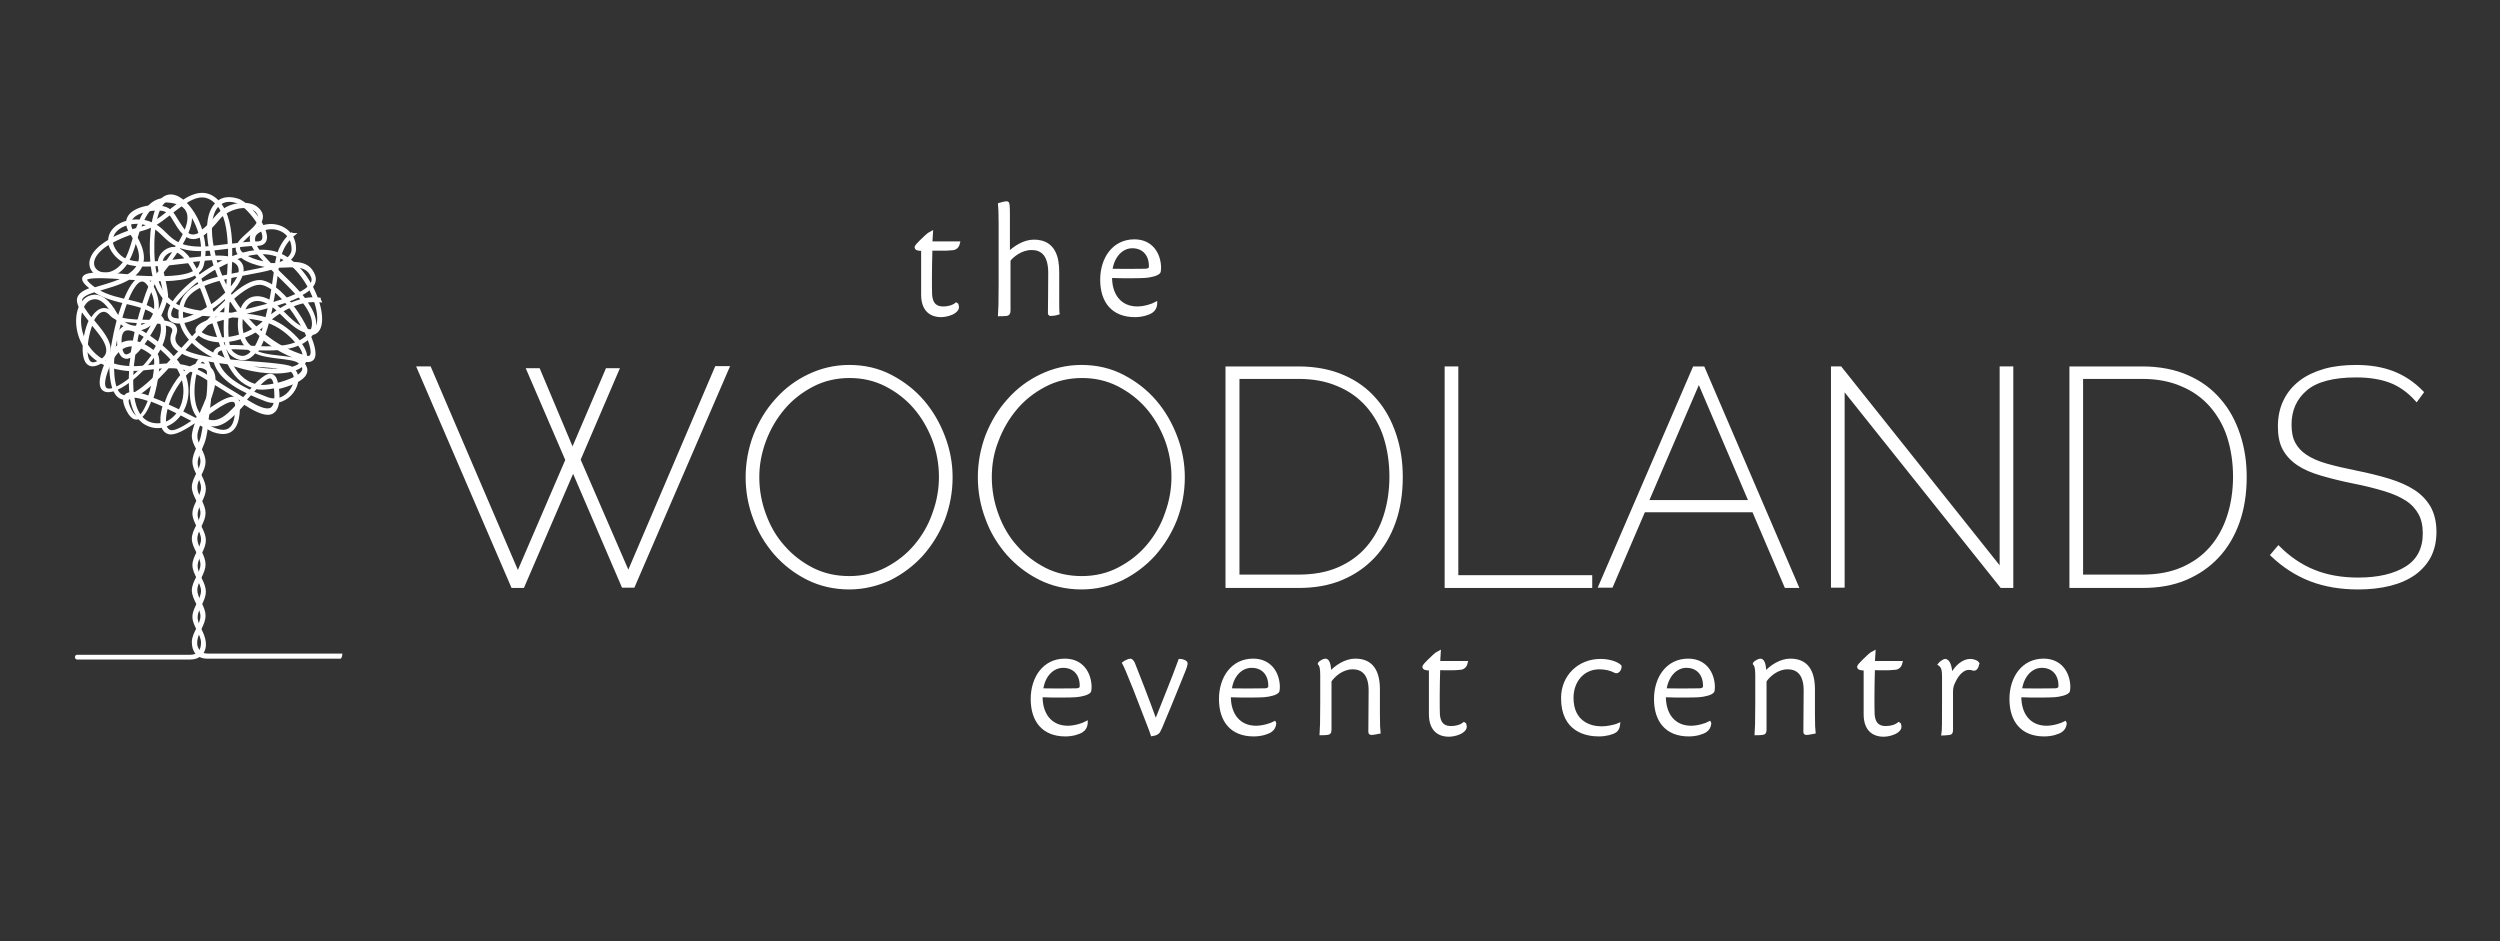 <?xml version="1.0" encoding="utf-8"?>
<!-- Generator: Adobe Illustrator 26.4.0, SVG Export Plug-In . SVG Version: 6.00 Build 0)  -->
<svg version="1.1" id="Layer_1" xmlns="http://www.w3.org/2000/svg" xmlns:xlink="http://www.w3.org/1999/xlink" x="0px" y="0px"
	 viewBox="0 0 841.9 317" style="enable-background:new 0 0 841.9 317;" xml:space="preserve">
<rect x="0" y="0" width="841.9" height="317" fill="#333333" stroke="none"/>
<style type="text/css">
	.st0{fill:#FFFFFF;stroke:#FFFFFF;stroke-miterlimit:10;}
</style>
<g>
	<g>
		<path class="st0" d="M365.8,243.6c-0.1,1-0.5,1.9-1.4,2.5c-1,0.7-3.2,1.4-5.6,1.4c-7.4,0-11.2-4.7-11.2-12.1c0-7.1,4-13.1,11-13.1
			c5.7,0,8.3,4.3,8.5,8.7c0,0.4,0,1.2-0.1,1.6c-0.2,1-3.2,1.6-4.8,1.7c-1.6,0.1-6.7,0.2-11.6,0c-0.1,6.3,3.2,10.6,9,10.6
			c2.4,0,5.1-0.9,6.2-1.5V243.6z M350.8,232.3c5.4,0.1,11,0,11.8,0c0.9-0.1,1.5-0.4,1.5-1.2c0.1-3.8-2.1-6.7-6.1-6.7
			C354.6,224.4,351.4,227.3,350.8,232.3z"/>
		<path class="st0" d="M381.7,223.4c0.9,2.2,5.2,13.2,7.5,19.7c1.6-4.1,6.3-15.6,8.1-20.7c0.4,0,1.2,0.1,1.8,0.5
			c0.5,0.3,0.5,0.7-0.4,3c-2.1,5.1-3.2,8.1-7.8,19c-0.5,1.1-0.8,1.8-1.3,2c-0.5,0.3-1,0.4-1.6,0.5c-0.5-1.6-1.8-4.7-5.9-15.4
			c-2.4-6-3.1-7.6-3.7-8.7c0.5-0.4,1.8-1,2.3-1C381,222.4,381.3,222.6,381.7,223.4z"/>
		<path class="st0" d="M429.3,243.6c-0.1,1-0.5,1.9-1.4,2.5c-1,0.7-3.2,1.4-5.7,1.4c-7.4,0-11.2-4.7-11.2-12.1c0-7.1,4-13.1,11-13.1
			c5.7,0,8.3,4.3,8.5,8.7c0,0.4,0,1.2-0.1,1.6c-0.2,1-3.2,1.6-4.8,1.7c-1.6,0.1-6.7,0.2-11.6,0c-0.1,6.3,3.2,10.6,9,10.6
			c2.4,0,5.1-0.9,6.2-1.5L429.3,243.6z M414.3,232.3c5.4,0.1,11,0,11.8,0c0.9-0.1,1.5-0.4,1.5-1.2c0.1-3.8-2.1-6.7-6.1-6.7
			C418,224.4,414.9,227.3,414.3,232.3z"/>
		<path class="st0" d="M461.4,232.5c0-5.2-2.2-7.6-5.9-7.6c-3.5,0-6.3,2.5-7.6,4.4v16.3c0,1.2-0.3,1.3-1,1.4c-0.7,0.1-1.4,0.1-2,0.1
			c0.1-1.1,0.2-4.3,0.2-10.3v-9.5c0-2.3-0.3-3.3-0.8-3.8v-0.1c0.3-0.4,1.5-1.1,2-1.1c1.4,0,1.5,3.1,1.5,4.5c2.1-2.4,5.4-4.5,8.6-4.5
			c5.6,0,7.8,3.8,7.8,9.9v8.4c0,3.5,0.1,5.2,0.2,6c-1.1,0.2-1.9,0.4-2.6,0.4c-0.4,0-0.5-0.2-0.5-0.6L461.4,232.5z"/>
		<path class="st0" d="M493.3,243.9c0.3,0.9,0.2,1.6-0.9,2.4c-0.9,0.7-2.9,1.3-4.4,1.3c-4.2,0-6.3-2.6-6.3-7.1v-15.2
			c-1.6,0-2.2-0.2-2.2-0.8c0.3-0.8,2.9-3.1,3.5-3.7c0.5-0.5,1.1-0.9,1.7-1.2c-0.1,1.9-0.2,2.6-0.2,3.5h9.3c-0.4,1.8-1.6,2-2.5,2
			c-2.5,0.2-1.3,0.1-6.8,0.1c-0.2,6.6-0.2,13-0.1,15.4c0.3,3.8,2.4,4.4,4.3,4.4c1.5,0,3.2-0.4,4.3-1.3L493.3,243.9z"/>
		<path class="st0" d="M545.1,244c-0.1,0.9-0.5,1.8-1.1,2.2c-1,0.7-3.2,1.3-5.6,1.3c-4.2,0-12.2-1.5-12.2-12.4
			c0-7.4,5.6-12.7,12.8-12.7c3.6,0,6.1,1.3,6.6,2c0,1-0.7,2-1.5,1.8c-1.7-0.9-3.5-1.3-5.5-1.3c-5.5,0-9.2,4.4-9.2,10.1
			c0,8.3,6.1,10.1,9.9,10.1C541,245.1,543.5,244.7,545.1,244L545.1,244z"/>
		<path class="st0" d="M575.8,243.6c-0.1,1-0.5,1.9-1.4,2.5c-1,0.7-3.2,1.4-5.7,1.4c-7.4,0-11.2-4.7-11.2-12.1c0-7.1,4-13.1,11-13.1
			c5.7,0,8.3,4.3,8.5,8.7c0,0.4,0,1.2-0.1,1.6c-0.2,1-3.2,1.6-4.8,1.7c-1.6,0.1-6.7,0.2-11.6,0c-0.1,6.3,3.2,10.6,9,10.6
			c2.4,0,5.1-0.9,6.2-1.5L575.8,243.6z M560.7,232.3c5.4,0.1,11,0,11.8,0c0.9-0.1,1.5-0.4,1.5-1.2c0.1-3.8-2.1-6.7-6.1-6.7
			C564.5,224.4,561.4,227.3,560.7,232.3z"/>
		<path class="st0" d="M607.9,232.5c0-5.2-2.2-7.6-5.9-7.6c-3.5,0-6.3,2.5-7.6,4.4v16.3c0,1.2-0.3,1.3-1,1.4c-0.7,0.1-1.4,0.1-2,0.1
			c0.1-1.1,0.2-4.3,0.2-10.3v-9.5c0-2.3-0.3-3.3-0.8-3.8v-0.1c0.3-0.4,1.5-1.1,2-1.1c1.4,0,1.5,3.1,1.5,4.5c2.1-2.4,5.4-4.5,8.6-4.5
			c5.6,0,7.8,3.8,7.8,9.9v8.4c0,3.5,0.1,5.2,0.2,6c-1.1,0.2-1.9,0.4-2.6,0.4c-0.4,0-0.5-0.2-0.5-0.6L607.9,232.5z"/>
		<path class="st0" d="M639.7,243.9c0.3,0.9,0.2,1.6-0.9,2.4c-0.9,0.7-2.9,1.3-4.4,1.3c-4.2,0-6.3-2.6-6.3-7.1v-15.2
			c-1.6,0-2.2-0.2-2.2-0.8c0.3-0.8,2.9-3.1,3.5-3.7c0.5-0.5,1.1-0.9,1.7-1.2c-0.1,1.9-0.2,2.6-0.2,3.5h9.3c-0.4,1.8-1.6,2-2.5,2
			c-2.5,0.2-1.3,0.1-6.8,0.1c-0.2,6.6-0.2,13-0.1,15.4c0.3,3.8,2.4,4.4,4.3,4.4c1.5,0,3.2-0.4,4.3-1.3L639.7,243.9z"/>
		<path class="st0" d="M653.1,223.7c0.3-0.4,1.5-1.3,2-1.3c0.9,0,1.9,1.7,1.9,5.3c1.8-3.5,4.3-5.3,6.5-5.3c1.3,0,2.4,0.6,2.6,1
			c-0.1,0.5-0.3,1.2-0.7,1.7c-0.3,0.3-0.7,0.3-1.1,0.2c-0.4-0.2-0.9-0.2-1.4-0.2c-1.5,0-3.5,1.4-4.9,4.5c-0.5,1-0.8,2-0.8,3.2v13
			c0,0.8-0.2,1.2-0.7,1.2c-0.9,0.1-1.8,0.2-2.2,0.2c0.2-1.1,0.2-4.3,0.2-10.3v-9C654.5,225.8,654.3,224.5,653.1,223.7L653.1,223.7
			L653.1,223.7z"/>
		<path class="st0" d="M695.5,243.6c-0.1,1-0.5,1.9-1.4,2.5c-1,0.7-3.2,1.4-5.7,1.4c-7.4,0-11.2-4.7-11.2-12.1c0-7.1,4-13.1,11-13.1
			c5.7,0,8.3,4.3,8.5,8.7c0,0.4,0,1.2-0.1,1.6c-0.2,1-3.2,1.6-4.8,1.7c-1.6,0.1-6.7,0.2-11.6,0c-0.1,6.3,3.2,10.6,9,10.6
			c2.4,0,5.1-0.9,6.2-1.5L695.5,243.6z M680.4,232.3c5.4,0.1,11,0,11.8,0c0.9-0.1,1.5-0.4,1.5-1.2c0.1-3.8-2.1-6.7-6.1-6.7
			C684.2,224.4,681.1,227.3,680.4,232.3z"/>
	</g>
	<g>
		<path class="st0" d="M322.3,102.6c0.3,0.9,0.2,1.6-0.9,2.4c-0.9,0.7-2.9,1.3-4.4,1.3c-4.2,0-6.3-2.6-6.3-7.1V84
			c-1.6,0-2.2-0.2-2.2-0.8c0.3-0.8,2.9-3.1,3.5-3.7c0.5-0.5,1.1-0.9,1.7-1.2c-0.1,1.9-0.2,2.6-0.2,3.5h9.3c-0.4,1.8-1.6,2-2.5,2
			c-2.5,0.2-1.3,0.1-6.8,0.1c-0.2,6.6-0.2,13-0.1,15.4c0.3,3.8,2.4,4.4,4.3,4.4c1.5,0,3.2-0.4,4.3-1.3L322.3,102.6z"/>
		<path class="st0" d="M339.6,85.3c2.2-2,5.2-4.1,8.6-4.1c7,0,8,5.9,8,10.4v7.6c0,4,0,5.6,0.1,6.3c-1,0.3-1.8,0.4-2.5,0.4
			c-0.4,0-0.4-0.2-0.4-0.7c0-0.7,0.1-8.6,0.1-13.3c0-6.6-3-8.2-6.1-8.2c-3.7,0-6.6,2.6-7.6,3.9v17c0,0.9-0.3,1.2-0.8,1.3
			c-1,0.1-2,0.1-2.4,0.1c0.1-1.1,0.2-4.3,0.2-10.3V75.1c0-3.2-0.1-5.2-0.2-6.3c1.4-0.4,1.8-0.5,2.5-0.5c0.3,0,0.5,0.3,0.5,3.6V85.3z
			"/>
		<path class="st0" d="M389.2,102.4c-0.1,1-0.5,1.9-1.4,2.5c-1,0.7-3.2,1.4-5.6,1.4c-7.4,0-11.2-4.7-11.2-12.1c0-7.1,4-13.1,11-13.1
			c5.7,0,8.3,4.3,8.5,8.7c0,0.4,0,1.2-0.1,1.6c-0.2,1-3.2,1.6-4.8,1.7c-1.6,0.1-6.7,0.2-11.6,0c-0.1,6.3,3.2,10.6,9,10.6
			c2.4,0,5.1-0.9,6.2-1.5V102.4z M374.1,91c5.4,0.1,11,0,11.8,0c0.9-0.1,1.5-0.4,1.5-1.2c0.1-3.8-2.1-6.7-6.1-6.7
			C377.9,83.1,374.8,86,374.1,91z"/>
	</g>
	<g>
		<path class="st0" d="M177.8,124.5h3.6l11.4,27.1l11.6-27.1h3.6l-13,30.3l16.6,38.3l29.6-69.3h3.9l-31.8,73.6h-3.5L193,158.3
			l-16.9,39.2h-3.5l-31.7-73.6h3.8l29.7,69.3l16.5-38.3L177.8,124.5z"/>
		<path class="st0" d="M286,198c-5.1,0-9.8-1.1-14-3.2c-4.2-2.1-7.8-4.9-10.9-8.4c-3-3.5-5.4-7.4-7-11.9c-1.7-4.5-2.5-9.1-2.5-13.8
			c0-4.9,0.9-9.6,2.6-14.1c1.8-4.5,4.2-8.5,7.3-11.9c3.1-3.5,6.7-6.2,10.9-8.2c4.2-2,8.7-3.1,13.6-3.1c5.1,0,9.8,1.1,14,3.3
			s7.8,5,10.8,8.5s5.3,7.5,7,12s2.5,9,2.5,13.5c0,5-0.9,9.7-2.6,14.2c-1.8,4.5-4.2,8.4-7.3,11.9c-3.1,3.4-6.7,6.1-10.9,8.2
			C295.3,196.9,290.8,198,286,198z M255.2,160.7c0,4.4,0.8,8.7,2.3,12.7c1.5,4.1,3.6,7.7,6.4,10.8c2.7,3.1,6,5.6,9.7,7.5
			c3.8,1.9,7.9,2.8,12.4,2.8c4.6,0,8.8-1,12.6-3c3.8-2,7-4.5,9.7-7.7s4.8-6.8,6.2-10.9c1.5-4.1,2.2-8.2,2.2-12.3
			c0-4.4-0.8-8.7-2.3-12.7c-1.6-4.1-3.7-7.7-6.4-10.8c-2.7-3.1-6-5.6-9.7-7.5c-3.8-1.9-7.8-2.8-12.2-2.8c-4.6,0-8.8,1-12.6,3
			c-3.8,2-7,4.5-9.7,7.7s-4.8,6.8-6.3,10.8C256,152.3,255.2,156.4,255.2,160.7z"/>
		<path class="st0" d="M364.2,198c-5.1,0-9.8-1.1-14-3.2c-4.2-2.1-7.8-4.9-10.9-8.4c-3-3.5-5.4-7.4-7-11.9
			c-1.7-4.5-2.5-9.1-2.5-13.8c0-4.9,0.9-9.6,2.6-14.1c1.8-4.5,4.2-8.5,7.3-11.9c3.1-3.5,6.7-6.2,10.9-8.2c4.2-2,8.7-3.1,13.6-3.1
			c5.1,0,9.8,1.1,14,3.3s7.8,5,10.8,8.5s5.3,7.5,7,12s2.5,9,2.5,13.5c0,5-0.9,9.7-2.6,14.2c-1.8,4.5-4.2,8.4-7.3,11.9
			c-3.1,3.4-6.7,6.1-10.9,8.2C373.6,196.9,369.1,198,364.2,198z M333.5,160.7c0,4.4,0.8,8.7,2.3,12.7c1.5,4.1,3.6,7.7,6.4,10.8
			c2.7,3.1,6,5.6,9.7,7.5c3.8,1.9,7.9,2.8,12.4,2.8c4.6,0,8.8-1,12.6-3c3.8-2,7-4.5,9.7-7.7s4.8-6.8,6.2-10.9
			c1.5-4.1,2.2-8.2,2.2-12.3c0-4.4-0.8-8.7-2.3-12.7c-1.6-4.1-3.7-7.7-6.4-10.8c-2.7-3.1-6-5.6-9.7-7.5c-3.8-1.9-7.8-2.8-12.2-2.8
			c-4.6,0-8.8,1-12.6,3c-3.8,2-7,4.5-9.7,7.7s-4.8,6.8-6.3,10.8C334.2,152.3,333.5,156.4,333.5,160.7z"/>
		<path class="st0" d="M413.2,197.4v-73.5h24c5.8,0,10.9,1,15.2,2.9c4.4,1.9,8,4.6,10.8,7.9c2.9,3.3,5,7.2,6.5,11.7
			s2.2,9.2,2.2,14.2c0,5.6-0.8,10.7-2.4,15.2s-3.9,8.4-6.9,11.6s-6.6,5.7-10.9,7.5s-9.1,2.6-14.4,2.6h-24.1V197.4z M468.4,160.5
			c0-4.8-0.7-9.3-2-13.4c-1.3-4.1-3.4-7.6-6-10.6c-2.7-3-5.9-5.3-9.8-6.9c-3.9-1.7-8.3-2.5-13.3-2.5h-20.4V194h20.4
			c5.1,0,9.6-0.8,13.5-2.5s7.1-4,9.7-7s4.6-6.6,5.9-10.7C467.7,169.8,468.4,165.3,468.4,160.5z"/>
		<path class="st0" d="M487,197.4v-73.5h3.6v70.3h45.1v3.3H487V197.4z"/>
		<path class="st0" d="M570.5,123.9h3.1l31.6,73.6h-3.8L590.5,172h-36.9l-10.9,25.4h-3.9L570.5,123.9z M589.4,168.9l-17.3-40.5
			l-17.4,40.5H589.4z"/>
		<path class="st0" d="M620.7,130.7v66.7h-3.6v-73.5h2.7l54.1,67.9v-67.9h3.6v73.6H674L620.7,130.7z"/>
		<path class="st0" d="M697.4,197.4v-73.5h24c5.8,0,10.9,1,15.2,2.9c4.4,1.9,8,4.6,10.8,7.9c2.9,3.3,5,7.2,6.5,11.7
			s2.2,9.2,2.2,14.2c0,5.6-0.8,10.7-2.4,15.2c-1.6,4.5-3.9,8.4-6.9,11.6s-6.6,5.7-10.9,7.5c-4.3,1.8-9.1,2.6-14.4,2.6h-24.1V197.4z
			 M752.5,160.5c0-4.8-0.7-9.3-2-13.4c-1.3-4.1-3.4-7.6-6-10.6c-2.7-3-5.9-5.3-9.8-6.9c-3.9-1.7-8.3-2.5-13.3-2.5H701V194h20.4
			c5.1,0,9.6-0.8,13.5-2.5s7.1-4,9.7-7c2.6-3,4.6-6.6,5.9-10.7C751.8,169.8,752.5,165.3,752.5,160.5z"/>
		<path class="st0" d="M813.8,134.7c-2.7-3-5.7-5.1-8.9-6.3c-3.2-1.2-7-1.8-11.4-1.8c-7.8,0-13.5,1.5-17,4.5s-5.3,6.9-5.3,11.9
			c0,2.5,0.4,4.6,1.3,6.3c0.9,1.7,2.2,3.1,4,4.3c1.8,1.2,4.1,2.2,6.9,3c2.8,0.8,6.2,1.6,10.2,2.4s7.6,1.7,10.9,2.7
			c3.2,1,6,2.2,8.3,3.7s4,3.3,5.3,5.5c1.2,2.2,1.9,4.9,1.9,8.2c0,3.1-0.6,5.8-1.8,8.2c-1.2,2.3-3,4.3-5.2,5.9
			c-2.3,1.6-5,2.8-8.2,3.6s-6.8,1.2-10.7,1.2c-5.9,0-11.2-0.9-15.9-2.7s-9.1-4.6-13.1-8.4l2.2-2.6c3.5,3.5,7.4,6.2,11.8,8
			c4.4,1.8,9.4,2.7,15,2.7c6.9,0,12.3-1.3,16.3-3.8s6-6.4,6-11.6c0-2.6-0.5-4.9-1.5-6.7s-2.4-3.4-4.4-4.7c-2-1.3-4.5-2.4-7.5-3.3
			s-6.5-1.8-10.6-2.6c-4-0.8-7.5-1.7-10.6-2.6s-5.7-2-7.8-3.4c-2.1-1.4-3.7-3.1-4.8-5.1s-1.6-4.5-1.6-7.6c0-3.2,0.6-6.1,1.9-8.7
			c1.2-2.5,3-4.6,5.2-6.3c2.2-1.7,5-3,8.1-3.9c3.2-0.9,6.7-1.3,10.6-1.3c4.8,0,8.9,0.7,12.5,2.1s6.9,3.6,9.8,6.6L813.8,134.7z"/>
	</g>
	<g>
		<g>
			<path class="st0" d="M114.8,220.6H70c-1.4,0-2.4-0.4-3-1.2c-2-2.2-0.9-5.2,0.3-7.6c1.9-3.8,1.9-5.1,0-8.9c-1.8-3.6-1.8-4.8,0-8.4
				c1.9-3.8,1.9-5.1,0-8.9c-1.8-3.6-1.8-4.8,0-8.4c1.9-3.8,1.9-5.1,0-8.9c-1.8-3.6-1.8-4.8,0-8.4c1.9-3.7,1.9-5.1,0-8.8
				c-1.8-3.6-1.7-4.7-0.2-8.5l4.7,2.4c7.2,2.6,8.5-2.8,8.5-8.3c0-6.2-8.3,0.4-12,3c2.4-5.6,5.8-12.8,2.2-15.7
				c-5-4.1-10.6,3.4-12.8,7.7l0,0c-0.8,1.2-1.5,3.2-1.9,4.5c-1.6-0.7-3.2-1.4-4.7-1.9c1.9-5.9,2.8-13.8,1.4-15
				c2.3-3.5,3.5-7.2,2.7-10.3c1.8,0.3,4,0.9,3.1,3.2c-2.7,6.8,9,8.6,14.1,9.4c1.4,6.2,9.6,10.2,17.2,13.1c7.5,2.8,13-6.8,9.1-10.2
				c4.4-1.3,5.7-4.3,2.3-8.8c7.2-3.7,5.5-9.2,1.8-14.2c1.7-0.3,3.3-0.3,4.9-0.2c-0.1-0.2-0.2-0.4-0.2-0.6c-1.6-0.2-3.3-0.1-5,0.2
				c-0.4-0.6-0.9-1.1-1.4-1.7c3.5-1.8,5.5-3.9,4.5-6.5c-1.8-4.5-6-4.1-10.6-3.9c2.6-1.2,4.2-2.8,4.2-5.1c0-6.6-7-9.6-12.4-6.6
				c-5.3,2.9,0.3,8.6,3.3,11.6c-4.2-0.4-10.6-2.9-9.7-5.8c1.2-3.6,11.6-8.2,6-12.8l0,0c-1.3-1.1-3.6-1.5-5.9-1.2
				c-7,0.9-7.8,5.9-12.7,9.2C65.4,69.5,57.3,61,53,69.5c-6.2,0-12.9,2.9-8.8,9c5,7.4,3.3,11.4-0.5,14c-0.2,0.1-0.3,0.2-0.5,0.3
				c-1.4,0.3-22.7-3.2-12.1,4.4c-6.8,2.3-5.5,4.9-0.7,10.8c-2.5,5.2-3.8,17.1,2.4,14.5c8.2-3.5,1.8-10.3-1.7-14.6
				c1.3-2.6,3.7-5,6.3-2c2.7,3.2,12.2,2.1,17,2.7c0.9,2.9-0.3,6.5-2.6,10c-7.7-6.3-13.4-3.7-16.7,5.5c-5.1,14.2,10,5.6,16.8-4.6
				c1.2,1,0.3,8.6-1.6,14.3c-5.3-1.9-10.8-2.6-7.2,4.4c3.2,6.1,6.2,0.1,7.5-3.6c1.5,0.6,3.1,1.2,4.7,2c-0.9,2.9-1.7,8.1,1.5,9.1
				c1.9,0.6,5.3-1.4,8.9-3.8l0.6,0.3c-0.7,1.7-1.1,3.2-1.2,4.4c-0.2,2.9,2.9,5.8,2.9,8.7s-2.9,5.8-2.9,8.7c0,2.9,2.9,5.8,2.9,8.7
				s-2.9,5.8-2.9,8.7s2.9,5.8,2.9,8.7s-2.9,5.8-2.9,8.7s2.9,5.8,2.9,8.7s-2.9,5.8-2.9,8.7c0,3,1.5,5.1,4.7,5.1h44.7
				C114.7,220.9,114.8,220.8,114.8,220.6z M78.1,105.8c-5.7-0.3-12-0.3-16.8-2.2c0.1-0.5,0.2-1,0.4-1.5c2.6-8.5,20.7-9.2,29.8-11.8
				c2.9,2.9,6.1,5.9,8.8,8.9C93.9,102.2,85.6,103.9,78.1,105.8z M78.2,106.4c3.9,0.2,7.8,0.5,11.3,1.6c-0.2,0.2-0.5,0.4-0.7,0.6
				c-2.6,2.5-6.7,4.5-10.8,5.2c-6.4,1.2-12-1.4-10.9-3.1C68,109.3,72.6,107.9,78.2,106.4z M76.3,106.3c-4.8,1.3-13.3,3.6-8.6,6.7
				c6.2,4,16.7,0.7,21.5-4c0.3-0.3,0.6-0.6,0.9-0.8c4,1.3,7.7,4.3,10.1,7.3c-9.8,4.4-27.9-2.2-28,4c-6.8-3.5-11.8-8.7-11-15.2
				C65.6,106,71,106.1,76.3,106.3z M72.9,120.5c0.6,0.3,1.3,0.6,1.9,0.9c-0.6-0.1-1.2-0.2-1.8-0.2C72.9,120.9,72.9,120.7,72.9,120.5
				z M89.9,134.2c-7.4-2.8-15.2-6.6-16.8-12.5c1.2,0.2,2.5,0.3,3.8,0.5c6.5,2.4,14.9,4,21.2,2.5C102,127.3,97,136.9,89.9,134.2z
				 M79.5,122.4c2.4,0.2,4.8,0.4,7,0.6c4.8,0.4,8.7,0.6,10.8,1.2C91.8,125.3,85.4,124.3,79.5,122.4z M98.2,124
				c-0.3-0.2-0.6-0.3-0.9-0.4c-3.7-1-14.9-1.5-20.3-2.1c-1.4-0.5-2.8-1.1-4.2-1.8c0-0.1,0-0.3,0-0.4c0.1-5.1,18.3,0.9,27.8-3.5
				C105.7,122.4,98.6,124.1,98.2,124z M100.8,115.2c-2.4-3-6.2-6.1-10.2-7.5c3.9-3.3,7.9-5.3,11.7-6.1
				C106,106.4,107.8,111.7,100.8,115.2z M102,101.1c-3.9,0.9-8,3-12,6.4c-3.1-1-6.5-1.4-10-1.6c7.1-1.8,14.6-3.4,20.7-6.3
				C101.2,100.1,101.6,100.6,102,101.1z M95.9,89.6c4.2-0.2,7.7-0.3,9.3,3.5c0.9,2.2-1,4.1-4.3,5.8c-2.6-3-5.8-5.9-8.7-8.8
				C94.2,89.5,93.7,89.7,95.9,89.6z M87.2,77.8c5.1-2.8,11.5-0.1,11.5,6.1c0,2.4-2.1,4-5.2,5.2c-0.8,0-1.6,0-2.5,0
				C88.3,86.2,82.4,80.5,87.2,77.8z M73.7,73.4c2.7-3.2,9.2-5.3,12.5-2.6l0,0C90.8,75.5,81.3,79,80,83c-1.2,3.6,6.2,6.2,10.8,6.6
				l0.3,0.3c-2.5,0.7-5.5,1.3-8.6,1.9c-10.1,1.9-20.2,3.6-21.7,11.8c-3.6-1.6-6.5-4.4-8.1-9.4c7.6,0.1,14.3-0.8,15.4-4.9
				C69,86,68.9,82.4,68,79.1C69.9,77.8,71.7,75.8,73.7,73.4z M67.4,78.7c-0.4,0.2-0.7,0.4-1,0.5c-3.3,1.2-4.8-1.8-6.7-4.7l0,0
				c-1.8-3-2.7-4.5-5.9-4.7C57.9,62.2,65.3,70.9,67.4,78.7z M53.5,70.4c3.2,0.1,4,1.5,5.7,4.4l0,0c2.4,4.1,4.7,6.5,8.4,4.5
				c0.8,3.2,0.9,6.6,0,9.8c-1,3.7-7.6,4.5-15,4.4C50.9,87.7,51,75.7,53.5,70.4z M44.8,78.5c-3.9-5.7,2.9-8,8.1-8.1
				c-2.4,5.5-2.5,17.2-0.9,23.1c-2.5,0-5.2-0.2-7.7-0.3C48.2,90.4,49.9,86.1,44.8,78.5z M28.9,93.9c0.9-1.1,7.3-0.7,13.4-0.3
				c-2.4,1.3-5.4,2.2-8.1,3c-0.8,0.2-1.6,0.5-2.3,0.7C30.8,96.6,28.3,94.6,28.9,93.9z M32.7,122.2c-5.4,2.3-3.9-8.8-1.8-13.5
				l0.1,0.2C34.3,112.9,40.1,119.1,32.7,122.2z M38,105.9c-2.9-3.4-5.6-1-7.2,1.8c-4.8-6-5.4-7.8,1-9.8c7.9,5.2,19.6,3.4,22.6,10.5
				C49.7,107.9,40.5,108.8,38,105.9z M54,106.7c-4.7-6-14.2-4.4-21.5-9c3.6-1.1,7.7-2.1,10.9-4c2.8,0.2,5.8,0.3,8.7,0.4
				c1.6,5.4,4.7,8.4,8.6,10c-0.9,7,4.4,12.5,11.6,16.1c0,0.3,0,0.6,0.1,0.8c-4.7-0.7-15.9-2.5-13.5-8.6c1.1-2.9-1.6-3.7-3.9-4
				C54.8,107.8,54.5,107.2,54,106.7z M49.4,122.5c-5.8,6.8-18.1,14.9-13.5,2.2c3.2-8.8,8.5-11.3,15.8-5.2
				C51,120.5,50.2,121.5,49.4,122.5z M48.4,138.9c-1.6,2.5-3.1,2.1-4.5-0.6c-3.3-6.3,1.6-5.3,6.5-3.6
				C49.8,136.3,49.1,137.8,48.4,138.9z M68.8,140.1c3.7-2.6,10.9-8.3,10.9-3.3c0,2.4-0.2,5-1.3,6.7c-2.5,3.7-7.3,0.7-11.1-1.4
				C67.8,140.7,67.6,140.9,68.8,140.1z M57.3,145.3c-2.8-0.8-1.9-5.7-1.2-8.3c3.2,1.5,6.5,3.2,9.3,4.7C62,144,58.9,145.8,57.3,145.3
				z M65.9,141.3c-2.8-1.5-6.3-3.3-9.7-4.8c0.5-1.5,1.1-3,1.9-4.5l0,0c2.1-3.9,7.3-11.4,11.9-7.5c3.1,2.5,0.4,8.6-2,14.1
				C67.3,140.5,67.7,140.1,65.9,141.3z"/>
			<polygon class="st0" points="66.5,141.6 66.9,141.4 66.7,141.8 			"/>
			<polygon class="st0" points="91.8,89.6 91.7,89.6 91.7,89.7 			"/>
			<path class="st0" d="M94.3,85.8c0.9-3,2.6-5.2,4.5-6.8c-0.2,0-0.4-0.1-0.6-0.2c-1.9,1.7-3.5,3.9-4.4,6.8
				c-4.7-1.9-10.5-0.9-16.1,1.4c0-1.3,0-2.6,0-3.9c3-0.4,6-0.8,8.9-0.8c7.5,0-1.8-13.4-6.5-14.9c-2.8-0.9-5-0.6-6.6,0.7
				c-3.7-4-7.8-3.1-12.5,0.2c-1.1-0.6-2.6-0.9-4.5-1.1c-4.7-0.4-7.4,3-9.2,7.3C43,73.9,37,76.1,36.9,81.1
				c-14.2,8.2-0.9,17.6,5.7,7.3c2.6,1,6.6,1,11,0.7c0,0.7,0.1,1.5,0.3,2.3c-1.7,2.2-2.4,3-3.1,4.5c-5-8-9.8,8-10.8,11.3
				c-0.4-0.5-0.7-1-1.1-1.6c-2.1-3.8-5.1-6.8-8.5-5.6c-6.7,2.3-6.3,19,6.9,23.3c0.2,8.5,2.3,12.1,6.9,10.5c0.6,3.9,2.2,7.4,5.1,8.9
				c8.5,4.5,18.1-7.4,11.5-18.9c1.7,0.3,3.2,0.7,4.6,1.3c-1.5,4.9-1.9,14.3,3.6,16.9c-0.3,2.1-0.6,3.8-0.8,4.7
				c-0.5,2.9-2.9,5.8-2.9,8.8c0,2.9,2.9,5.8,2.9,8.7c0,2.9-2.9,5.8-2.9,8.7s2.9,5.8,2.9,8.7s-2.9,5.8-2.9,8.7s2.9,5.8,2.9,8.7
				s-2.9,5.8-2.9,8.7s2.9,5.8,2.9,8.7c0,2.7-1.3,4.6-4.1,4.6H26c-0.4,0-0.4,0.6,0,0.6h38.1c1.6,0,2.7-0.5,3.5-1.3
				c2.2-2.4,1.1-5.6-0.2-8.2c-1.8-3.6-1.8-4.8,0-8.4c1.9-3.8,1.9-5.1,0-8.9c-1.8-3.6-1.8-4.8,0-8.4c1.9-3.8,1.9-5.1,0-8.9
				c-1.8-3.6-1.8-4.8,0-8.4c1.9-3.8,1.9-5.1,0-8.9c-1.9-3.9-1.7-5,0.1-9c1.5-3.3,1.6-4.5,2.2-8.5c4.7,1.7,8.3-2.4,12.5-7
				c2.8,1.8,5.8,3.5,8,3.5c3.7,0,3.7-5.2,3.2-8.6c2.5-0.6,10.7-2.8,9.5-6.6c-1.5-4.8-11.2-2.8-16.7-5.4c0.9-1.3,1.7-2.9,2.4-4.7
				c4,3.3,8.7,5.9,14.1,7.4c1.2,0.3,1.9,0.1,2.5-0.4l0,0c1.5-1.7-0.4-6.3-1.4-8.6C112.6,113.7,106.6,91.3,94.3,85.8z M93.7,86.1
				c-0.2,0.7-0.4,1.5-0.5,2.2L92,96.6c-1.6-1.1-3.2-1.8-4.6-1.8c-2.6,0-5.9,2-9.5,5.2c-0.3-0.4-0.5-0.9-0.7-1.3
				c3.3-3.5,7.1-9.5,1.5-11.5C83.9,85.1,89.3,84.3,93.7,86.1z M46,110.9l-0.3-0.1c0.1,0,0.2,0,0.4,0L46,110.9z M46.4,111.7
				c0.8,0.4,1.7,1,2.7,1.6c-1.2,1.8-2.4,3.5-3.9,4.9C45.5,116.1,46,113.9,46.4,111.7z M45.9,111.5c-0.5,2.4-1,4.9-1.4,7.4
				c-2.4,2-3.7,0.7-4-2.7C40.1,111.6,41.5,109.5,45.9,111.5z M45.1,119.2c1.7-1.4,3.2-3.5,4.5-5.5c2.9,2,6.2,4.7,8.5,7.4
				c-0.6,0.6-1.1,1.2-1.7,1.8c-3.7,0.1-8.1,1-11.9,0.9L45.1,119.2z M58.5,121.5c0.4,0.5,0.8,1,1.1,1.5c-0.8-0.1-1.6-0.1-2.4-0.1
				C57.6,122.5,58,122,58.5,121.5z M49.9,113.2c3.4-5.3,6.3-11.8,6.2-13.8c-0.2-2.6-1-5.3-1.5-7.8c0.6-0.8,1.3-1.8,2.1-2.7l6.9-0.8
				c1.1,1.5,2.1,3.5,3.1,5.6c-16.4,12.6-10.1,19.8,4,10.6c0.3,0.8,0.5,1.6,0.8,2.3l-13,14.1C56.1,117.9,52.8,115.2,49.9,113.2z
				 M76.6,97.7c-1.4-2.6-2.5-5.2-3.4-7.8c1.3-0.7,2.6-1.4,4-2C77.1,91.1,76.8,94.4,76.6,97.7z M77,99.6c0.1,0.3,0.3,0.5,0.5,0.8
				c-0.2,0.2-0.4,0.3-0.6,0.5L77,99.6z M72.5,89.6c-1.9,1.1-3.8,2.3-5.5,3.6c-0.9-2-1.9-3.9-2.9-5.4c2.7-0.3,5.3-0.6,7.7-0.7
				C72,88,72.2,88.8,72.5,89.6z M72.3,87.1c1.5,0,3.2,0,4.5,0.2c-1.3,0.6-2.6,1.2-3.8,1.9C72.7,88.6,72.5,87.8,72.3,87.1z
				 M70.3,103.6c-3.5,2.3-7,3.9-9.4,4.1c-1.8,0.1-2.9-0.2-3.4-0.8c-2.2-2.9,6.3-10.5,9.2-12.7C68,97,69.2,100.2,70.3,103.6z
				 M67.2,93.7c1.7-1.3,3.5-2.5,5.5-3.6c1,2.8,2.2,5.7,3.8,8.5c-1.7,1.7-3.6,3.3-5.6,4.6C69.7,99.9,68.5,96.6,67.2,93.7z M72.2,86.6
				l-0.6-2.7l5.7-0.7c0,1.2,0,2.4,0,3.7C75.8,86.6,73.8,86.5,72.2,86.6z M71.6,86.6c-2.4,0.1-5.1,0.4-7.9,0.7
				c-1-1.4-2.4-2.8-3.8-3.3c0.2-0.3,0.4-0.7,0.7-1c3.1,1.2,6.7,1.2,10.4,0.9L71.6,86.6z M63,87.4l-6,0.7c0.8-1.1,1.7-2.4,2.5-3.6
				C60.8,84.9,62.1,86.2,63,87.4z M56.3,88.2c-0.7,0.1-1.4,0.1-2.1,0.2c0.2-2.5,2.6-4.3,4.7-4C58.1,85.7,57.1,87,56.3,88.2z
				 M55.8,88.8c-0.5,0.7-1,1.3-1.4,1.9c-0.1-0.6-0.2-1.2-0.2-1.7C54.7,88.9,55.3,88.9,55.8,88.8z M71,103.8c1.9-1.3,3.8-2.8,5.4-4.4
				c-0.1,0.7-0.1,1.4-0.2,2.1c-1.5,1.4-3,2.9-4.5,4.5C71.5,105.3,71.2,104.5,71,103.8z M76.8,101.7c0.3-0.3,0.6-0.6,0.9-0.8
				c1,1.6,2.1,3.2,3.3,4.7c-1.1,5.2,0,10.4,4.2,12.7c-1.8,2.2-4,2.9-6.8,0.7C75.9,117,76.2,110,76.8,101.7z M78.2,100.5
				c3.5-3.1,6.7-5.1,9.2-5.1c1.4,0,2.9,0.7,4.5,1.8c-0.2,1.4-0.5,2.9-0.8,4.5c-4.2-2.6-8.4-1.8-9.9,3.2
				C80.1,103.5,79.1,102,78.2,100.5z M92.3,97.6c3.8,3,7.7,8.4,10.2,13.3c-4.7-2-7.1-6.2-11-8.9C91.9,100.5,92.1,99,92.3,97.6z
				 M77.1,97.9c0.3-3.4,0.5-6.9,0.6-10.3C78.2,87.4,85,89.5,77.1,97.9z M80,68c4.2,1.4,13,13.8,6.6,13.8c-2.9,0-5.9,0.4-8.9,0.8
				c-0.2-5.8-1.2-10.8-3.8-14C75.4,67.4,77.4,67.1,80,68z M73.5,68.9c2.5,3.1,3.5,8,3.7,13.7l-5.7,0.7C70.6,78.6,70.2,72,73.5,68.9z
				 M73.1,68.5c-3.5,3.3-3.2,10-2.3,14.9c-3.6,0.3-7.1,0.2-10-0.9c2.5-4.2,5.7-10.9,0.8-13.9C66,65.5,69.7,64.8,73.1,68.5z
				 M61.1,68.9c4.9,2.8,1.6,9.3-0.8,13.3c-3.8-1.6-5.1-4.7-8.5-6.5C54.8,74,58.1,71,61.1,68.9z M56.5,67.7c1.7,0.1,3,0.5,4,0.9
				c-1.1,0.8-2.3,1.7-3.4,2.6c-2,1.6-4,3.2-6,4.2c-1.1-0.5-2.2-0.8-3.2-1C49.7,70.5,52.2,67.3,56.5,67.7z M47.6,75
				c0.9,0.1,1.9,0.4,2.8,0.8c-0.7,0.3-1.3,0.6-2,0.8c-0.6,0.2-1.1,0.3-1.6,0.5C47.1,76.3,47.4,75.7,47.6,75z M47.1,74.9
				c-0.3,0.7-0.6,1.5-0.9,2.3c-3.6,1.1-6.5,2.3-8.7,3.5C37.9,76.4,43.2,74.6,47.1,74.9z M36.9,81.7c0.2,1.9,2.3,5.1,5.2,6.4
				C35.9,97.4,24.1,89.3,36.9,81.7z M42.4,87.7c-2.9-1.3-4.8-4.4-4.9-6.3c2.2-1.2,4.9-2.4,8.5-3.5C44.8,81.2,44.1,84.8,42.4,87.7z
				 M53.6,88.4c-4.3,0.4-8.1,0.4-10.7-0.6c1.8-3,2.5-6.7,3.7-10.2c1.6-0.5,3-0.8,4.5-1.6c3.6,1.8,4.9,5,8.8,6.6
				c-0.2,0.4-0.5,0.7-0.7,1.1C56.7,83.3,53.8,85.4,53.6,88.4z M54,92.1c0.5,2.4,1.3,4.8,1.4,7.3c0.1,2-2.7,8.3-6,13.5
				c-1-0.7-1.9-1.2-2.8-1.7l0.1-0.4c5.9-0.7,8.2-7.5,4.5-14.3C51.9,94.8,52.4,94.3,54,92.1z M50.9,97.1c0.2,0.5,0.5,1,0.7,1.6
				c2,5.1,0.4,10.6-4.8,11.4C48.1,104.7,49.7,99.9,50.9,97.1z M50.5,96.5c-1.2,2.8-2.9,7.9-4.3,13.7c-2.1,0.1-4-0.7-5.7-2.5
				C41.3,104.7,45.9,88.5,50.5,96.5z M37.3,122.7c-12.4-4.3-12.7-20.1-6.7-22.2c4.7-1.6,7.5,5.4,9.2,7.4
				C38.2,114,37.3,119.6,37.3,122.7z M37.9,123.5c1.8,0.5,3.9,0.9,6.1,1c-0.2,3.1-0.2,6.1,0.2,8.8C39.8,134.7,38,131.4,37.9,123.5z
				 M44,123.8c-2.2-0.1-4.3-0.4-6.1-1c0-3.3,0.8-8.3,2.5-14.5c0.8,0.8,1.7,1.4,2.6,1.8c-1.2,0-2.1,0.6-2.6,1.8
				c-1.1,2.7-0.5,10.9,4.1,7.7c-0.1,0.6-0.2,1.2-0.2,1.8C44.1,122.2,44,123.1,44,123.8z M44.5,124.4c3.6,0.1,7.8-0.8,11.3-0.9
				c-4.2,4.5-8.1,8.1-11.2,9.5C44.3,130.4,44.3,127.5,44.5,124.4z M52.1,143c-4.6-0.5-6.7-4.6-7.4-9.4c3.3-1.4,7.5-5.3,11.9-10.1
				c1.2,0,2.3,0,3.3,0.2C65.7,133.1,60,143.9,52.1,143z M69.1,141.4c-5-2.5-4.5-11.4-3.3-16.1c1.6,0.7,3,1.5,4.5,2.5
				C70.4,131.9,69.7,137.3,69.1,141.4z M66,124.7c1.7-5.7,4.1-3.7,4.3,2.4C68.9,126.2,67.5,125.4,66,124.7z M69.7,141.6
				c0.6-4,1.2-9.2,1.2-13.5c0.5,0.3,1,0.7,1.5,1l9.2,5.7C77.5,139.3,74.1,143.3,69.7,141.6z M82,134.4l-3.7-2.3
				c-2.8-1.6-4.9-3.1-7.4-4.7c-0.2-7-3.3-9.4-5.3-2.9c-1.5-0.6-3.2-1.1-5.2-1.4c-0.4-0.7-0.9-1.4-1.5-2l12.6-14
				c1.6,5,3.6,11.2,5.3,14.7c2,4.3,4.8,7.3,8.8,8.5L82,134.4z M82.4,134.7l3.8-4.2c0.4,0.1,0.9,0.2,1.3,0.2c1.2,0.1,3.2-0.1,5.2-0.5
				C93.9,140.3,89.8,139.3,82.4,134.7z M86.7,130c2.6-2.7,5.2-5.1,6-0.4C90.1,130.1,88.6,130.3,86.7,130z M100.5,121.7
				c5.9,4.1-4.4,7.1-7.3,7.8c-0.9-5.5-4.2-2.7-7.2,0.3c-4-1-6.8-4.1-8.8-8.3c-1.6-3.6-3.7-10-5.3-15c1.5-1.5,2.9-3,4.3-4.3
				c-0.6,8.2-0.8,15,1.9,17.1c3.1,2.5,5.7,1.7,7.7-0.9C90.1,120.6,98.2,120.1,100.5,121.7z M85.6,117.8c-3.9-2.1-5-6.7-4.2-11.6
				c1.9,2.4,4.1,4.7,6.6,6.8C87.3,114.9,86.5,116.6,85.6,117.8z M88.3,112.4c-2.5-2.1-4.7-4.4-6.6-6.9c1.2-5,5.2-5.8,9.3-3.2
				C90.2,105.8,89.4,109.4,88.3,112.4z M104.7,120L104.7,120c-0.3,0.4-1,0.5-1.9,0.2c-5.3-1.5-10-4.1-14-7.4c1.1-3.1,2-6.7,2.7-10.2
				c3.7,2.6,6.7,7.4,11.5,9C103.9,113.7,106,118.5,104.7,120z M103.3,111.2c-2.5-5.2-6.7-11.1-10.9-14.2c0.6-3.7,0.9-7.5,1.7-10.7
				C106,91.7,111.8,113.7,103.3,111.2z"/>
		</g>
	</g>
</g>
</svg>
